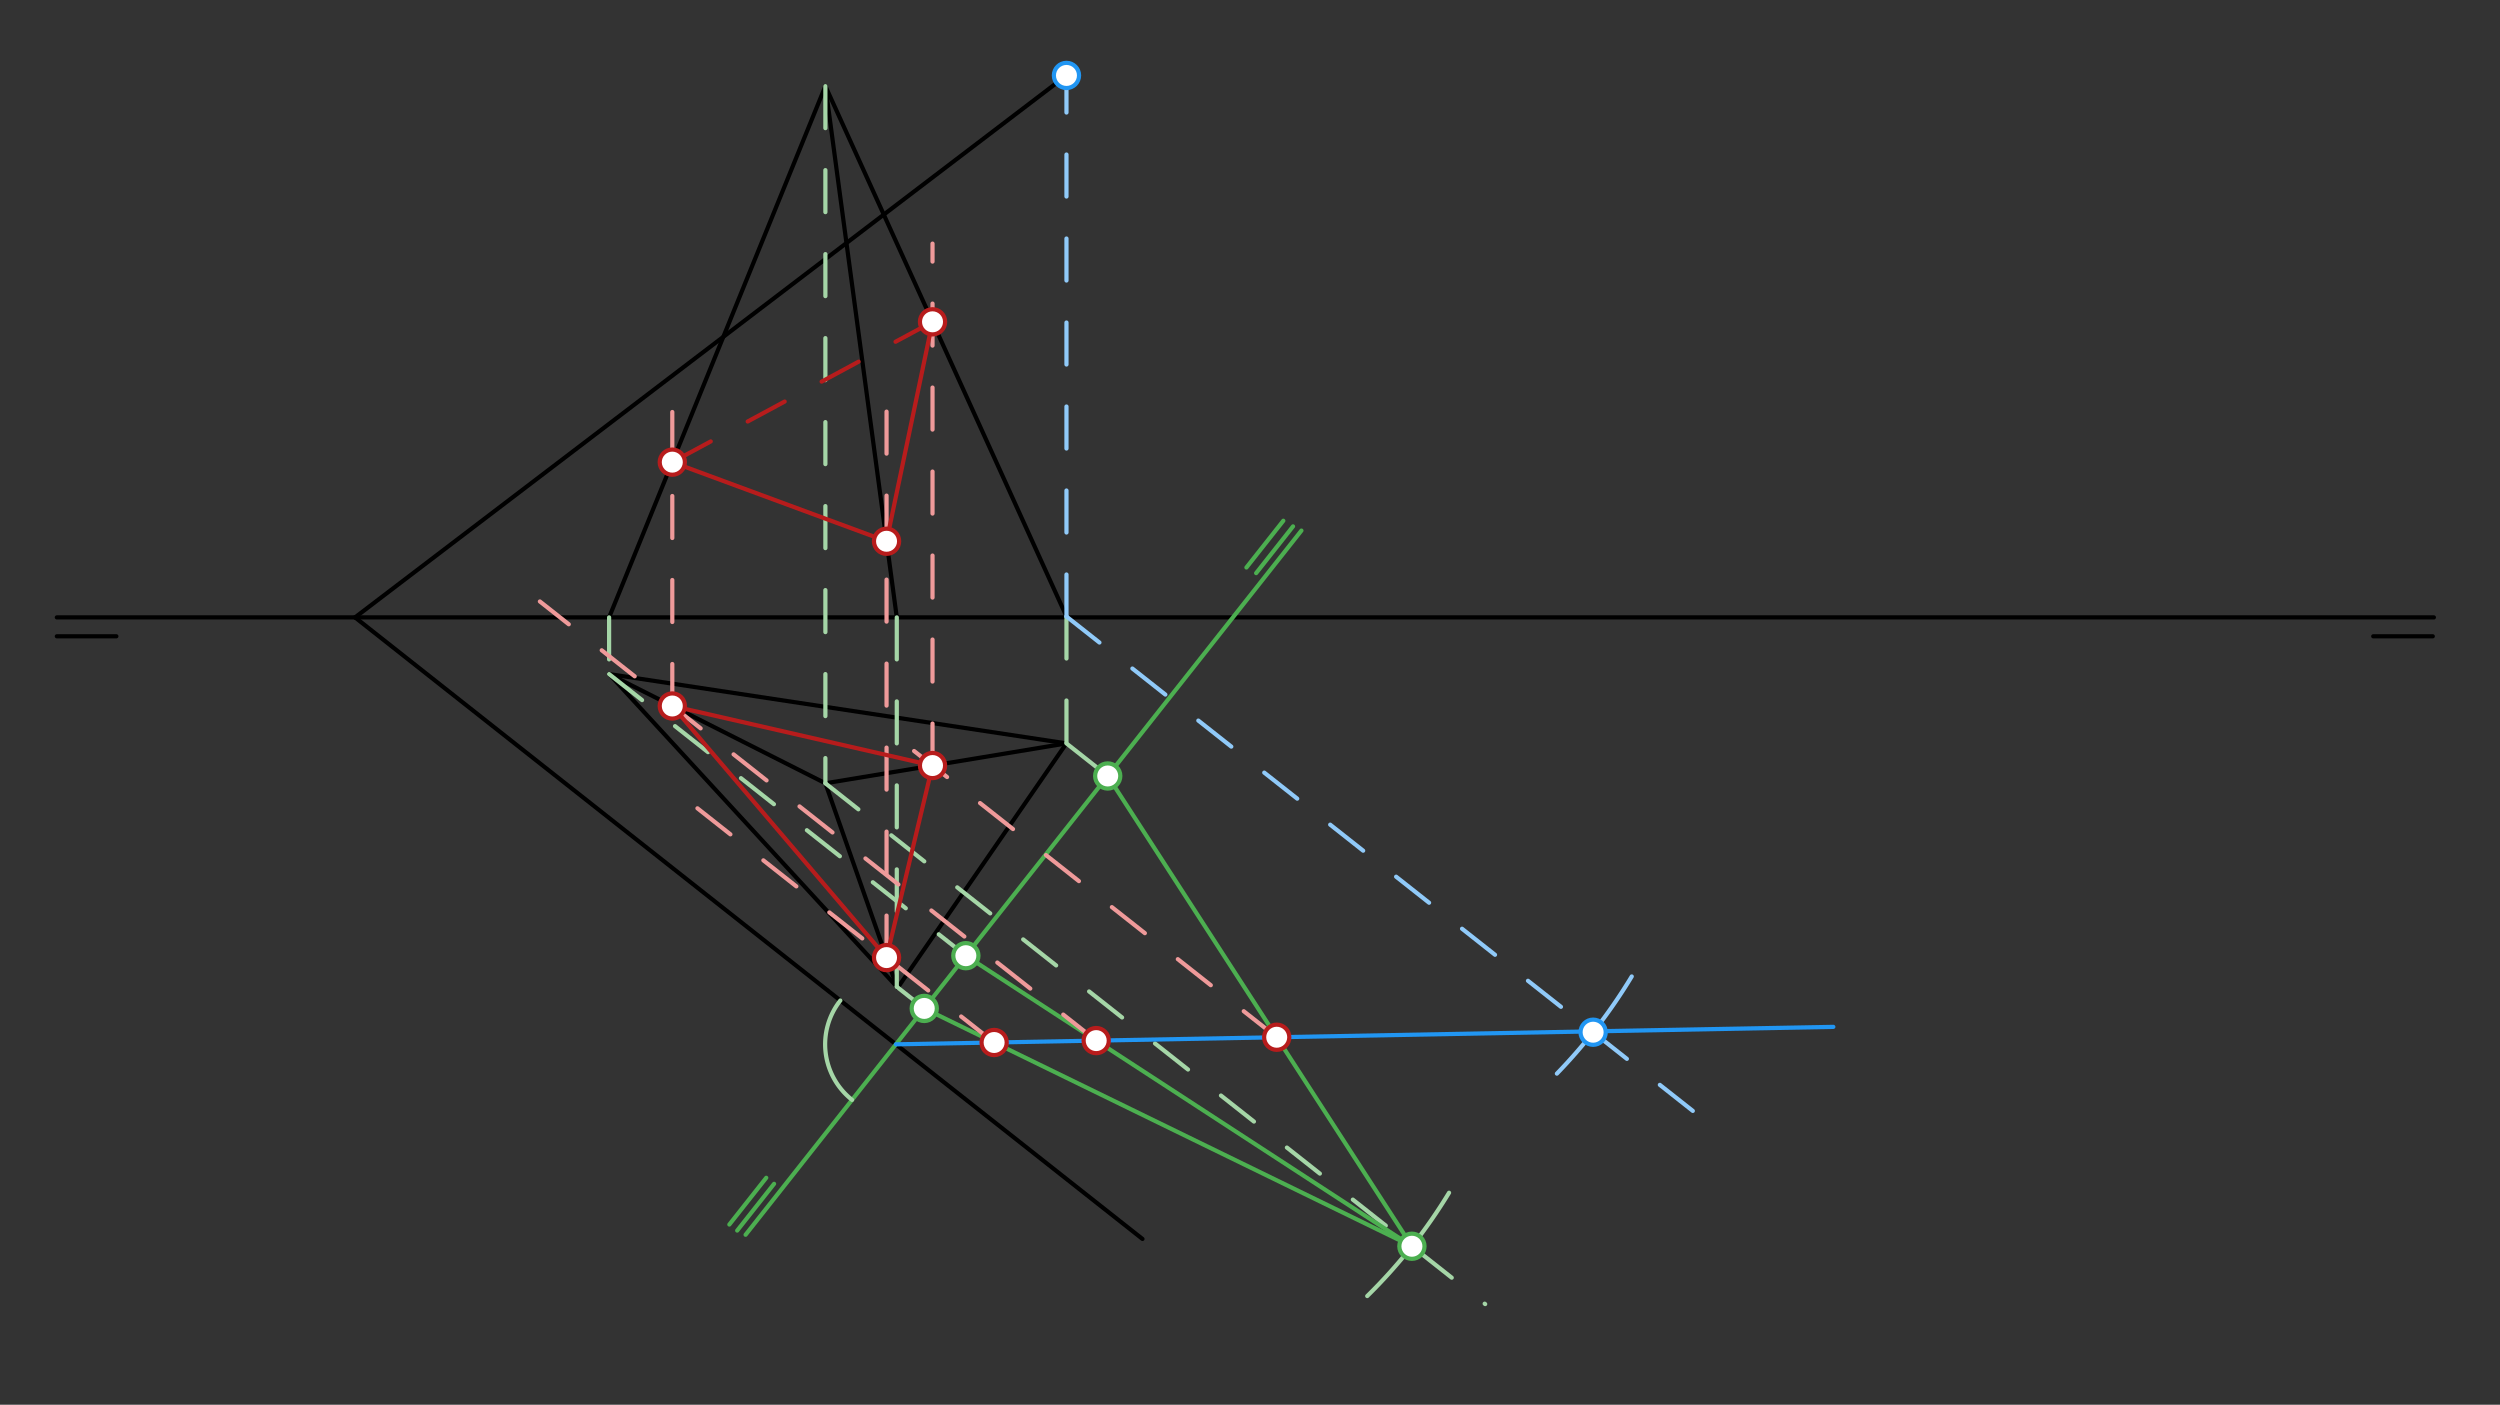 <svg xmlns="http://www.w3.org/2000/svg" class="svg--1it" height="100%" preserveAspectRatio="xMidYMid meet" viewBox="0 0 595.276 334.488" width="100%"><rect x="0" y="0" width="595.276" height="334.488" fill="#333333" stroke="none"/><defs><marker id="marker-arrow" markerHeight="16" markerUnits="userSpaceOnUse" markerWidth="24" orient="auto-start-reverse" refX="24" refY="4" viewBox="0 0 24 8"><path d="M 0 0 L 24 4 L 0 8 z" stroke="inherit"></path></marker></defs><g class="aux-layer--1FB"></g><g class="main-layer--3Vd"><g class="element--2qn"><line stroke="#000000" stroke-dasharray="none" stroke-linecap="round" stroke-width="1" x1="13.533" x2="27.707" y1="151.508" y2="151.508"></line></g><g class="element--2qn"><line stroke="#000000" stroke-dasharray="none" stroke-linecap="round" stroke-width="1" x1="579.266" x2="565.092" y1="151.508" y2="151.508"></line></g><g class="element--2qn"><line stroke="#000000" stroke-dasharray="none" stroke-linecap="round" stroke-width="1" x1="13.533" x2="579.533" y1="147.008" y2="147.008"></line></g><g class="element--2qn"><line stroke="#000000" stroke-dasharray="none" stroke-linecap="round" stroke-width="1" x1="84.533" x2="254.533" y1="147.008" y2="17.508"></line></g><g class="element--2qn"><line stroke="#000000" stroke-dasharray="none" stroke-linecap="round" stroke-width="1" x1="145.033" x2="196.533" y1="147.008" y2="20.508"></line></g><g class="element--2qn"><line stroke="#000000" stroke-dasharray="none" stroke-linecap="round" stroke-width="1" x1="196.533" x2="253.937" y1="20.508" y2="146.795"></line></g><g class="element--2qn"><line stroke="#000000" stroke-dasharray="none" stroke-linecap="round" stroke-width="1" x1="84.533" x2="272.033" y1="147.008" y2="295.008"></line></g><g class="element--2qn"><line stroke="#000000" stroke-dasharray="none" stroke-linecap="round" stroke-width="1" x1="196.533" x2="213.533" y1="20.508" y2="147.008"></line></g><g class="element--2qn"><line stroke="#000000" stroke-dasharray="none" stroke-linecap="round" stroke-width="1" x1="145.033" x2="253.928" y1="160.508" y2="177.007"></line></g><g class="element--2qn"><line stroke="#000000" stroke-dasharray="none" stroke-linecap="round" stroke-width="1" x1="253.928" x2="213.752" y1="177.007" y2="235.192"></line></g><g class="element--2qn"><line stroke="#000000" stroke-dasharray="none" stroke-linecap="round" stroke-width="1" x1="213.752" x2="145.033" y1="235.192" y2="160.508"></line></g><g class="element--2qn"><line stroke="#000000" stroke-dasharray="none" stroke-linecap="round" stroke-width="1" x1="145.033" x2="196.614" y1="160.508" y2="186.549"></line></g><g class="element--2qn"><line stroke="#000000" stroke-dasharray="none" stroke-linecap="round" stroke-width="1" x1="196.533" x2="253.928" y1="186.508" y2="177.007"></line></g><g class="element--2qn"><line stroke="#000000" stroke-dasharray="none" stroke-linecap="round" stroke-width="1" x1="196.533" x2="213.533" y1="186.508" y2="234.954"></line></g><g class="element--2qn"><line stroke="#4CAF50" stroke-dasharray="none" stroke-linecap="round" stroke-width="1" x1="177.533" x2="309.882" y1="294.008" y2="126.337"></line></g><g class="element--2qn"><path d="M 202.885 261.891 A 16.848 16.848 0 0 1 200.099 238.228" fill="none" stroke="#A5D6A7" stroke-dasharray="none" stroke-linecap="round" stroke-width="1"></path></g><g class="element--2qn"><line stroke="#4CAF50" stroke-dasharray="none" stroke-linecap="round" stroke-width="1" x1="175.533" x2="184.315" y1="293.008" y2="281.883"></line></g><g class="element--2qn"><line stroke="#4CAF50" stroke-dasharray="none" stroke-linecap="round" stroke-width="1" x1="307.882" x2="299.101" y1="125.337" y2="136.462"></line></g><g class="element--2qn"><line stroke="#4CAF50" stroke-dasharray="none" stroke-linecap="round" stroke-width="1" x1="173.668" x2="182.449" y1="291.571" y2="280.446"></line></g><g class="element--2qn"><line stroke="#4CAF50" stroke-dasharray="none" stroke-linecap="round" stroke-width="1" x1="305.569" x2="296.788" y1="124" y2="135.125"></line></g><g class="element--2qn"><line stroke="#A5D6A7" stroke-dasharray="10" stroke-linecap="round" stroke-width="1" x1="253.937" x2="253.937" y1="146.795" y2="177.007"></line></g><g class="element--2qn"><line stroke="#A5D6A7" stroke-dasharray="10" stroke-linecap="round" stroke-width="1" x1="253.928" x2="263.76" y1="177.007" y2="184.768"></line></g><g class="element--2qn"><line stroke="#A5D6A7" stroke-dasharray="10" stroke-linecap="round" stroke-width="1" x1="213.533" x2="213.533" y1="147.008" y2="234.954"></line></g><g class="element--2qn"><line stroke="#A5D6A7" stroke-dasharray="10" stroke-linecap="round" stroke-width="1" x1="213.533" x2="220.073" y1="234.954" y2="240.116"></line></g><g class="element--2qn"><line stroke="#A5D6A7" stroke-dasharray="10" stroke-linecap="round" stroke-width="1" x1="145.033" x2="145.033" y1="147.008" y2="160.508"></line></g><g class="element--2qn"><line stroke="#A5D6A7" stroke-dasharray="10" stroke-linecap="round" stroke-width="1" x1="145.033" x2="229.982" y1="160.508" y2="227.561"></line></g><g class="element--2qn"><line stroke="#A5D6A7" stroke-dasharray="10" stroke-linecap="round" stroke-width="1" x1="196.533" x2="196.533" y1="20.508" y2="186.508"></line></g><g class="element--2qn"><line stroke="#A5D6A7" stroke-dasharray="10" stroke-linecap="round" stroke-width="1" x1="196.533" x2="353.635" y1="186.508" y2="310.514"></line></g><g class="element--2qn"><path d="M 345.033 284.008 A 126.327 126.327 0 0 1 325.554 308.602" fill="none" stroke="#A5D6A7" stroke-dasharray="none" stroke-linecap="round" stroke-width="1"></path></g><g class="element--2qn"><line stroke="#4CAF50" stroke-dasharray="none" stroke-linecap="round" stroke-width="1" x1="263.76" x2="336.192" y1="184.768" y2="296.745"></line></g><g class="element--2qn"><line stroke="#4CAF50" stroke-dasharray="none" stroke-linecap="round" stroke-width="1" x1="229.982" x2="336.192" y1="227.561" y2="296.745"></line></g><g class="element--2qn"><line stroke="#4CAF50" stroke-dasharray="none" stroke-linecap="round" stroke-width="1" x1="220.073" x2="336.192" y1="240.116" y2="296.745"></line></g><g class="element--2qn"><line stroke="#90CAF9" stroke-dasharray="10" stroke-linecap="round" stroke-width="1" x1="253.937" x2="253.937" y1="146.795" y2="17.508"></line></g><g class="element--2qn"><line stroke="#90CAF9" stroke-dasharray="10" stroke-linecap="round" stroke-width="1" x1="253.937" x2="403.322" y1="146.795" y2="264.71"></line></g><g class="element--2qn"><path d="M 388.533 232.508 A 129.189 129.189 0 0 1 370.715 255.638" fill="none" stroke="#90CAF9" stroke-dasharray="none" stroke-linecap="round" stroke-width="1"></path></g><g class="element--2qn"><line stroke="#2196F3" stroke-dasharray="none" stroke-linecap="round" stroke-width="1" x1="213.323" x2="436.533" y1="248.666" y2="244.508"></line></g><g class="element--2qn"><line stroke="#EF9A9A" stroke-dasharray="10" stroke-linecap="round" stroke-width="1" x1="236.712" x2="163.096" y1="248.231" y2="190.123"></line></g><g class="element--2qn"><line stroke="#EF9A9A" stroke-dasharray="10" stroke-linecap="round" stroke-width="1" x1="211.097" x2="211.097" y1="228.012" y2="96.508"></line></g><g class="element--2qn"><line stroke="#EF9A9A" stroke-dasharray="10" stroke-linecap="round" stroke-width="1" x1="261.018" x2="128.551" y1="247.778" y2="143.217"></line></g><g class="element--2qn"><line stroke="#EF9A9A" stroke-dasharray="10" stroke-linecap="round" stroke-width="1" x1="160.082" x2="160.082" y1="168.106" y2="98.008"></line></g><g class="element--2qn"><line stroke="#EF9A9A" stroke-dasharray="10" stroke-linecap="round" stroke-width="1" x1="304" x2="216.18" y1="246.977" y2="177.658"></line></g><g class="element--2qn"><line stroke="#EF9A9A" stroke-dasharray="10" stroke-linecap="round" stroke-width="1" x1="222.042" x2="222.042" y1="182.285" y2="58.008"></line></g><g class="element--2qn"><line stroke="#B71C1C" stroke-dasharray="none" stroke-linecap="round" stroke-width="1" x1="222.042" x2="160.082" y1="182.285" y2="168.106"></line></g><g class="element--2qn"><line stroke="#B71C1C" stroke-dasharray="none" stroke-linecap="round" stroke-width="1" x1="160.082" x2="211.097" y1="168.106" y2="228.012"></line></g><g class="element--2qn"><line stroke="#B71C1C" stroke-dasharray="none" stroke-linecap="round" stroke-width="1" x1="211.097" x2="222.042" y1="228.012" y2="182.285"></line></g><g class="element--2qn"><line stroke="#B71C1C" stroke-dasharray="none" stroke-linecap="round" stroke-width="1" x1="160.082" x2="211.097" y1="110.043" y2="128.881"></line></g><g class="element--2qn"><line stroke="#B71C1C" stroke-dasharray="none" stroke-linecap="round" stroke-width="1" x1="211.097" x2="222.042" y1="128.881" y2="76.628"></line></g><g class="element--2qn"><line stroke="#B71C1C" stroke-dasharray="10" stroke-linecap="round" stroke-width="1" x1="222.042" x2="160.082" y1="76.628" y2="110.043"></line></g><g class="element--2qn"><circle cx="263.76" cy="184.768" r="3" stroke="#4CAF50" stroke-width="1" fill="#ffffff"></circle>}</g><g class="element--2qn"><circle cx="220.073" cy="240.116" r="3" stroke="#4CAF50" stroke-width="1" fill="#ffffff"></circle>}</g><g class="element--2qn"><circle cx="229.982" cy="227.561" r="3" stroke="#4CAF50" stroke-width="1" fill="#ffffff"></circle>}</g><g class="element--2qn"><circle cx="336.192" cy="296.745" r="3" stroke="#4CAF50" stroke-width="1" fill="#ffffff"></circle>}</g><g class="element--2qn"><circle cx="253.937" cy="17.963" r="3" stroke="#2196F3" stroke-width="1" fill="#ffffff"></circle>}</g><g class="element--2qn"><circle cx="379.341" cy="245.782" r="3" stroke="#2196F3" stroke-width="1" fill="#ffffff"></circle>}</g><g class="element--2qn"><circle cx="236.712" cy="248.231" r="3" stroke="#B71C1C" stroke-width="1" fill="#ffffff"></circle>}</g><g class="element--2qn"><circle cx="261.018" cy="247.778" r="3" stroke="#B71C1C" stroke-width="1" fill="#ffffff"></circle>}</g><g class="element--2qn"><circle cx="304" cy="246.977" r="3" stroke="#B71C1C" stroke-width="1" fill="#ffffff"></circle>}</g><g class="element--2qn"><circle cx="211.097" cy="228.012" r="3" stroke="#B71C1C" stroke-width="1" fill="#ffffff"></circle>}</g><g class="element--2qn"><circle cx="211.097" cy="128.881" r="3" stroke="#B71C1C" stroke-width="1" fill="#ffffff"></circle>}</g><g class="element--2qn"><circle cx="160.082" cy="168.106" r="3" stroke="#B71C1C" stroke-width="1" fill="#ffffff"></circle>}</g><g class="element--2qn"><circle cx="160.082" cy="110.043" r="3" stroke="#B71C1C" stroke-width="1" fill="#ffffff"></circle>}</g><g class="element--2qn"><circle cx="222.042" cy="182.285" r="3" stroke="#B71C1C" stroke-width="1" fill="#ffffff"></circle>}</g><g class="element--2qn"><circle cx="222.042" cy="76.628" r="3" stroke="#B71C1C" stroke-width="1" fill="#ffffff"></circle>}</g></g><g class="snaps-layer--2PT"></g><g class="temp-layer--rAP"></g></svg>